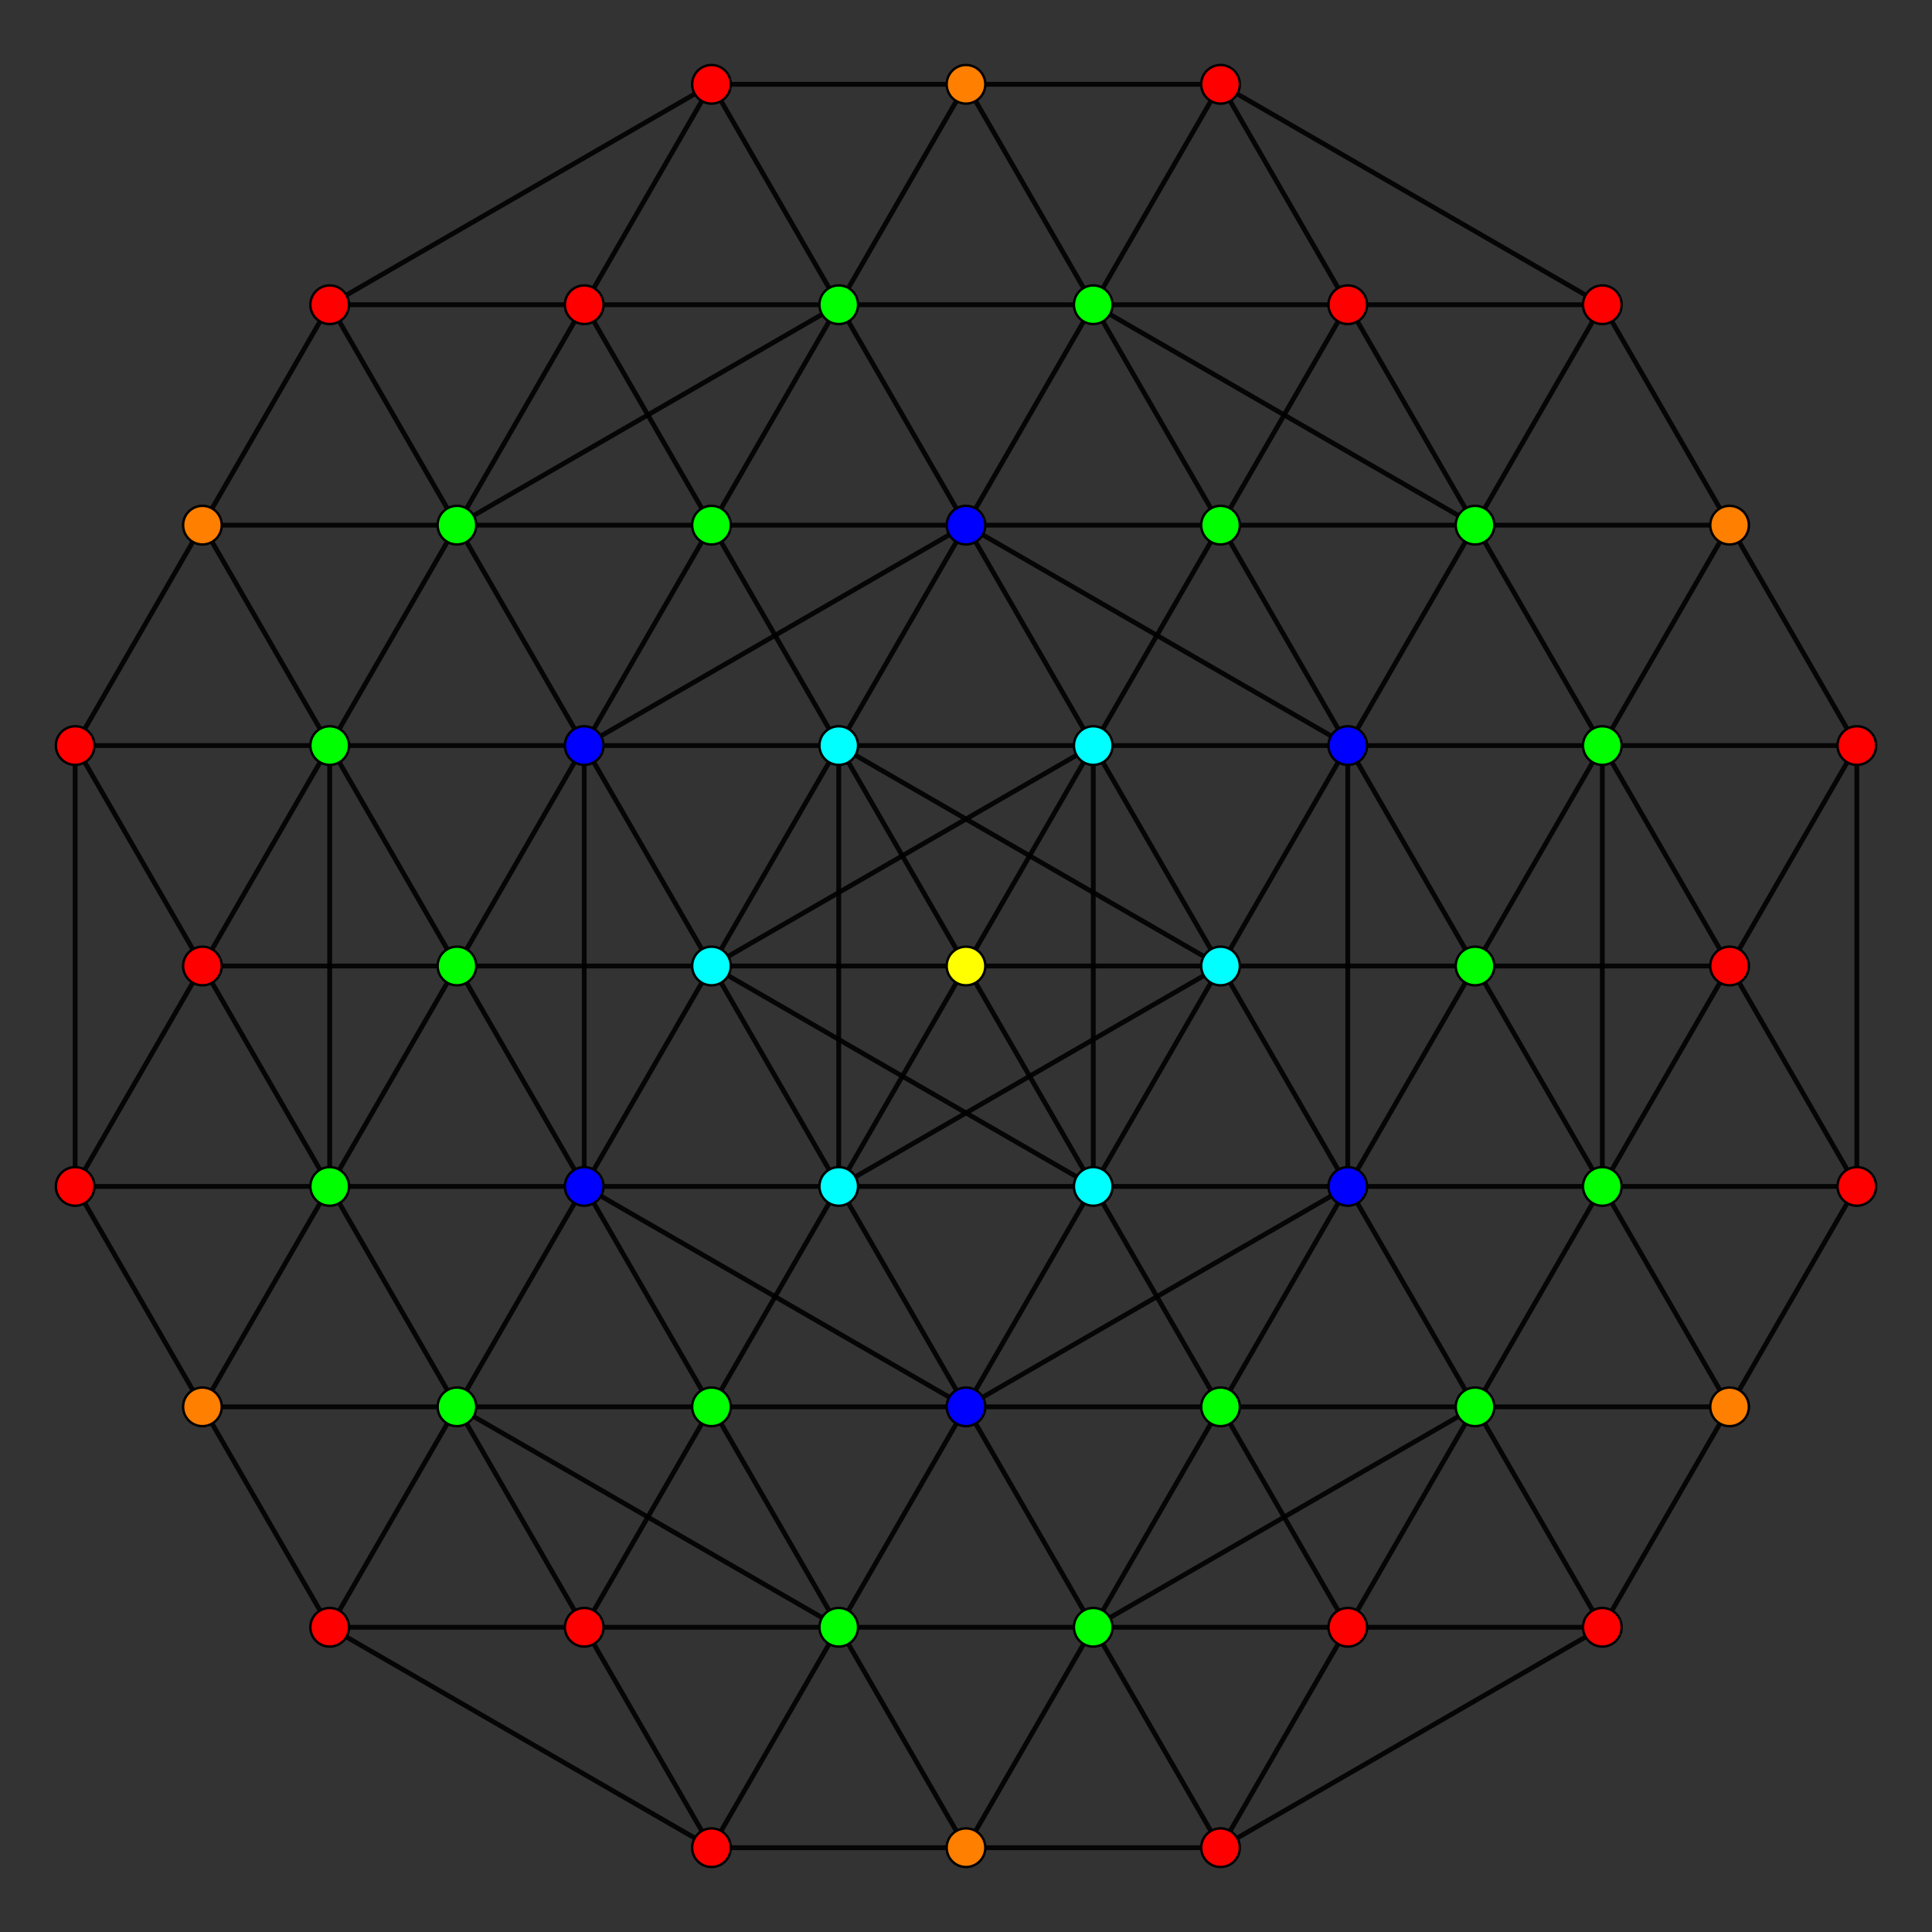 <?xml version="1.0" encoding="UTF-8" standalone="no"?>
<svg
xmlns="http://www.w3.org/2000/svg"
version="1.0"
width="1600" height="1600"
id="8-simplex_t0257_A2.svg">
<rect width="100%" height="100%" fill="#333333" stroke="none"/>
<g style="stroke:#000000;stroke-width:4.0;stroke-opacity:0.90;">
<line x1="1010.786" y1="800.000" x2="1010.786" y2="800.000"/>
<line x1="1010.786" y1="800.000" x2="1116.179" y2="982.546"/>
<line x1="1010.786" y1="800.000" x2="1116.179" y2="617.454"/>
<line x1="1010.786" y1="800.000" x2="694.607" y2="982.546"/>
<line x1="1010.786" y1="800.000" x2="694.607" y2="617.454"/>
<line x1="1116.179" y1="982.546" x2="1116.179" y2="982.546"/>
<line x1="1116.179" y1="982.546" x2="1221.572" y2="1165.092"/>
<line x1="1116.179" y1="982.546" x2="1116.179" y2="617.454"/>
<line x1="1116.179" y1="982.546" x2="1221.572" y2="800.000"/>
<line x1="1116.179" y1="982.546" x2="800.000" y2="1165.092"/>
<line x1="1116.179" y1="982.546" x2="905.393" y2="982.546"/>
<line x1="1221.572" y1="1165.092" x2="1221.572" y2="1165.092"/>
<line x1="1221.572" y1="1165.092" x2="1326.965" y2="1347.638"/>
<line x1="1221.572" y1="1165.092" x2="1326.965" y2="982.546"/>
<line x1="1221.572" y1="1165.092" x2="905.393" y2="1347.638"/>
<line x1="1221.572" y1="1165.092" x2="1010.786" y2="1165.092"/>
<line x1="1326.965" y1="1347.638" x2="1326.965" y2="1347.638"/>
<line x1="1326.965" y1="1347.638" x2="1432.358" y2="1165.092"/>
<line x1="1326.965" y1="1347.638" x2="1010.786" y2="1530.184"/>
<line x1="1326.965" y1="1347.638" x2="1116.179" y2="1347.638"/>
<line x1="1116.179" y1="617.454" x2="1116.179" y2="617.454"/>
<line x1="1116.179" y1="617.454" x2="1221.572" y2="800.000"/>
<line x1="1116.179" y1="617.454" x2="1221.572" y2="434.908"/>
<line x1="1116.179" y1="617.454" x2="800.000" y2="434.908"/>
<line x1="1116.179" y1="617.454" x2="905.393" y2="617.454"/>
<line x1="1221.572" y1="800.000" x2="1221.572" y2="800.000"/>
<line x1="1221.572" y1="800.000" x2="1326.965" y2="982.546"/>
<line x1="1221.572" y1="800.000" x2="1326.965" y2="617.454"/>
<line x1="1221.572" y1="800.000" x2="1010.786" y2="800.000"/>
<line x1="1326.965" y1="982.546" x2="1326.965" y2="982.546"/>
<line x1="1326.965" y1="982.546" x2="1432.358" y2="1165.092"/>
<line x1="1326.965" y1="982.546" x2="1326.965" y2="617.454"/>
<line x1="1326.965" y1="982.546" x2="1432.358" y2="800.000"/>
<line x1="1326.965" y1="982.546" x2="1116.179" y2="982.546"/>
<line x1="1432.358" y1="1165.092" x2="1432.358" y2="1165.092"/>
<line x1="1432.358" y1="1165.092" x2="1537.751" y2="982.546"/>
<line x1="1432.358" y1="1165.092" x2="1221.572" y2="1165.092"/>
<line x1="1221.572" y1="434.908" x2="1221.572" y2="434.908"/>
<line x1="1221.572" y1="434.908" x2="1326.965" y2="617.454"/>
<line x1="1221.572" y1="434.908" x2="1326.965" y2="252.362"/>
<line x1="1221.572" y1="434.908" x2="905.393" y2="252.362"/>
<line x1="1221.572" y1="434.908" x2="1010.786" y2="434.908"/>
<line x1="1326.965" y1="617.454" x2="1326.965" y2="617.454"/>
<line x1="1326.965" y1="617.454" x2="1432.358" y2="800.000"/>
<line x1="1326.965" y1="617.454" x2="1432.358" y2="434.908"/>
<line x1="1326.965" y1="617.454" x2="1116.179" y2="617.454"/>
<line x1="1432.358" y1="800.000" x2="1432.358" y2="800.000"/>
<line x1="1432.358" y1="800.000" x2="1537.751" y2="982.546"/>
<line x1="1432.358" y1="800.000" x2="1537.751" y2="617.454"/>
<line x1="1432.358" y1="800.000" x2="1221.572" y2="800.000"/>
<line x1="1537.751" y1="982.546" x2="1537.751" y2="982.546"/>
<line x1="1537.751" y1="982.546" x2="1537.751" y2="617.454"/>
<line x1="1537.751" y1="982.546" x2="1326.965" y2="982.546"/>
<line x1="1326.965" y1="252.362" x2="1326.965" y2="252.362"/>
<line x1="1326.965" y1="252.362" x2="1432.358" y2="434.908"/>
<line x1="1326.965" y1="252.362" x2="1010.786" y2="69.816"/>
<line x1="1326.965" y1="252.362" x2="1116.179" y2="252.362"/>
<line x1="1432.358" y1="434.908" x2="1432.358" y2="434.908"/>
<line x1="1432.358" y1="434.908" x2="1537.751" y2="617.454"/>
<line x1="1432.358" y1="434.908" x2="1221.572" y2="434.908"/>
<line x1="1537.751" y1="617.454" x2="1537.751" y2="617.454"/>
<line x1="1537.751" y1="617.454" x2="1326.965" y2="617.454"/>
<line x1="694.607" y1="982.546" x2="694.607" y2="982.546"/>
<line x1="694.607" y1="982.546" x2="800.000" y2="1165.092"/>
<line x1="694.607" y1="982.546" x2="694.607" y2="617.454"/>
<line x1="694.607" y1="982.546" x2="483.821" y2="982.546"/>
<line x1="800.000" y1="1165.092" x2="800.000" y2="1165.092"/>
<line x1="800.000" y1="1165.092" x2="905.393" y2="1347.638"/>
<line x1="800.000" y1="1165.092" x2="905.393" y2="982.546"/>
<line x1="800.000" y1="1165.092" x2="483.821" y2="982.546"/>
<line x1="800.000" y1="1165.092" x2="589.214" y2="1165.092"/>
<line x1="905.393" y1="1347.638" x2="905.393" y2="1347.638"/>
<line x1="905.393" y1="1347.638" x2="1010.786" y2="1530.184"/>
<line x1="905.393" y1="1347.638" x2="1010.786" y2="1165.092"/>
<line x1="905.393" y1="1347.638" x2="694.607" y2="1347.638"/>
<line x1="1010.786" y1="1530.184" x2="1010.786" y2="1530.184"/>
<line x1="1010.786" y1="1530.184" x2="1116.179" y2="1347.638"/>
<line x1="1010.786" y1="1530.184" x2="800.000" y2="1530.184"/>
<line x1="694.607" y1="617.454" x2="694.607" y2="617.454"/>
<line x1="694.607" y1="617.454" x2="800.000" y2="434.908"/>
<line x1="694.607" y1="617.454" x2="483.821" y2="617.454"/>
<line x1="905.393" y1="982.546" x2="905.393" y2="982.546"/>
<line x1="905.393" y1="982.546" x2="1010.786" y2="1165.092"/>
<line x1="905.393" y1="982.546" x2="905.393" y2="617.454"/>
<line x1="905.393" y1="982.546" x2="1010.786" y2="800.000"/>
<line x1="905.393" y1="982.546" x2="589.214" y2="800.000"/>
<line x1="905.393" y1="982.546" x2="694.607" y2="982.546"/>
<line x1="1010.786" y1="1165.092" x2="1010.786" y2="1165.092"/>
<line x1="1010.786" y1="1165.092" x2="1116.179" y2="1347.638"/>
<line x1="1010.786" y1="1165.092" x2="1116.179" y2="982.546"/>
<line x1="1010.786" y1="1165.092" x2="800.000" y2="1165.092"/>
<line x1="1116.179" y1="1347.638" x2="1116.179" y2="1347.638"/>
<line x1="1116.179" y1="1347.638" x2="1221.572" y2="1165.092"/>
<line x1="1116.179" y1="1347.638" x2="905.393" y2="1347.638"/>
<line x1="800.000" y1="434.908" x2="800.000" y2="434.908"/>
<line x1="800.000" y1="434.908" x2="905.393" y2="617.454"/>
<line x1="800.000" y1="434.908" x2="905.393" y2="252.362"/>
<line x1="800.000" y1="434.908" x2="483.821" y2="617.454"/>
<line x1="800.000" y1="434.908" x2="589.214" y2="434.908"/>
<line x1="905.393" y1="617.454" x2="905.393" y2="617.454"/>
<line x1="905.393" y1="617.454" x2="1010.786" y2="800.000"/>
<line x1="905.393" y1="617.454" x2="1010.786" y2="434.908"/>
<line x1="905.393" y1="617.454" x2="589.214" y2="800.000"/>
<line x1="905.393" y1="617.454" x2="694.607" y2="617.454"/>
<line x1="1010.786" y1="800.000" x2="800.000" y2="800.000"/>
<line x1="905.393" y1="252.362" x2="905.393" y2="252.362"/>
<line x1="905.393" y1="252.362" x2="1010.786" y2="434.908"/>
<line x1="905.393" y1="252.362" x2="1010.786" y2="69.816"/>
<line x1="905.393" y1="252.362" x2="694.607" y2="252.362"/>
<line x1="1010.786" y1="434.908" x2="1010.786" y2="434.908"/>
<line x1="1010.786" y1="434.908" x2="1116.179" y2="617.454"/>
<line x1="1010.786" y1="434.908" x2="1116.179" y2="252.362"/>
<line x1="1010.786" y1="434.908" x2="800.000" y2="434.908"/>
<line x1="1010.786" y1="69.816" x2="1010.786" y2="69.816"/>
<line x1="1010.786" y1="69.816" x2="1116.179" y2="252.362"/>
<line x1="1010.786" y1="69.816" x2="800.000" y2="69.816"/>
<line x1="1116.179" y1="252.362" x2="1116.179" y2="252.362"/>
<line x1="1116.179" y1="252.362" x2="1221.572" y2="434.908"/>
<line x1="1116.179" y1="252.362" x2="905.393" y2="252.362"/>
<line x1="483.821" y1="982.546" x2="483.821" y2="982.546"/>
<line x1="483.821" y1="982.546" x2="589.214" y2="1165.092"/>
<line x1="483.821" y1="982.546" x2="483.821" y2="617.454"/>
<line x1="483.821" y1="982.546" x2="589.214" y2="800.000"/>
<line x1="483.821" y1="982.546" x2="273.035" y2="982.546"/>
<line x1="589.214" y1="1165.092" x2="589.214" y2="1165.092"/>
<line x1="589.214" y1="1165.092" x2="694.607" y2="1347.638"/>
<line x1="589.214" y1="1165.092" x2="694.607" y2="982.546"/>
<line x1="589.214" y1="1165.092" x2="378.428" y2="1165.092"/>
<line x1="694.607" y1="1347.638" x2="694.607" y2="1347.638"/>
<line x1="694.607" y1="1347.638" x2="800.000" y2="1530.184"/>
<line x1="694.607" y1="1347.638" x2="800.000" y2="1165.092"/>
<line x1="694.607" y1="1347.638" x2="378.428" y2="1165.092"/>
<line x1="694.607" y1="1347.638" x2="483.821" y2="1347.638"/>
<line x1="800.000" y1="1530.184" x2="800.000" y2="1530.184"/>
<line x1="800.000" y1="1530.184" x2="905.393" y2="1347.638"/>
<line x1="800.000" y1="1530.184" x2="589.214" y2="1530.184"/>
<line x1="483.821" y1="617.454" x2="483.821" y2="617.454"/>
<line x1="483.821" y1="617.454" x2="589.214" y2="800.000"/>
<line x1="483.821" y1="617.454" x2="589.214" y2="434.908"/>
<line x1="483.821" y1="617.454" x2="273.035" y2="617.454"/>
<line x1="589.214" y1="800.000" x2="589.214" y2="800.000"/>
<line x1="589.214" y1="800.000" x2="694.607" y2="982.546"/>
<line x1="589.214" y1="800.000" x2="694.607" y2="617.454"/>
<line x1="589.214" y1="800.000" x2="378.428" y2="800.000"/>
<line x1="694.607" y1="982.546" x2="800.000" y2="800.000"/>
<line x1="589.214" y1="434.908" x2="589.214" y2="434.908"/>
<line x1="589.214" y1="434.908" x2="694.607" y2="617.454"/>
<line x1="589.214" y1="434.908" x2="694.607" y2="252.362"/>
<line x1="589.214" y1="434.908" x2="378.428" y2="434.908"/>
<line x1="694.607" y1="617.454" x2="800.000" y2="800.000"/>
<line x1="800.000" y1="800.000" x2="800.000" y2="800.000"/>
<line x1="800.000" y1="800.000" x2="905.393" y2="982.546"/>
<line x1="800.000" y1="800.000" x2="905.393" y2="617.454"/>
<line x1="800.000" y1="800.000" x2="589.214" y2="800.000"/>
<line x1="694.607" y1="252.362" x2="694.607" y2="252.362"/>
<line x1="694.607" y1="252.362" x2="800.000" y2="434.908"/>
<line x1="694.607" y1="252.362" x2="800.000" y2="69.816"/>
<line x1="694.607" y1="252.362" x2="378.428" y2="434.908"/>
<line x1="694.607" y1="252.362" x2="483.821" y2="252.362"/>
<line x1="800.000" y1="69.816" x2="800.000" y2="69.816"/>
<line x1="800.000" y1="69.816" x2="905.393" y2="252.362"/>
<line x1="800.000" y1="69.816" x2="589.214" y2="69.816"/>
<line x1="273.035" y1="982.546" x2="273.035" y2="982.546"/>
<line x1="273.035" y1="982.546" x2="378.428" y2="1165.092"/>
<line x1="273.035" y1="982.546" x2="273.035" y2="617.454"/>
<line x1="273.035" y1="982.546" x2="378.428" y2="800.000"/>
<line x1="273.035" y1="982.546" x2="62.249" y2="982.546"/>
<line x1="378.428" y1="1165.092" x2="378.428" y2="1165.092"/>
<line x1="378.428" y1="1165.092" x2="483.821" y2="1347.638"/>
<line x1="378.428" y1="1165.092" x2="483.821" y2="982.546"/>
<line x1="378.428" y1="1165.092" x2="167.642" y2="1165.092"/>
<line x1="483.821" y1="1347.638" x2="483.821" y2="1347.638"/>
<line x1="483.821" y1="1347.638" x2="589.214" y2="1530.184"/>
<line x1="483.821" y1="1347.638" x2="589.214" y2="1165.092"/>
<line x1="483.821" y1="1347.638" x2="273.035" y2="1347.638"/>
<line x1="589.214" y1="1530.184" x2="589.214" y2="1530.184"/>
<line x1="589.214" y1="1530.184" x2="694.607" y2="1347.638"/>
<line x1="589.214" y1="1530.184" x2="273.035" y2="1347.638"/>
<line x1="273.035" y1="617.454" x2="273.035" y2="617.454"/>
<line x1="273.035" y1="617.454" x2="378.428" y2="800.000"/>
<line x1="273.035" y1="617.454" x2="378.428" y2="434.908"/>
<line x1="273.035" y1="617.454" x2="62.249" y2="617.454"/>
<line x1="378.428" y1="800.000" x2="378.428" y2="800.000"/>
<line x1="378.428" y1="800.000" x2="483.821" y2="982.546"/>
<line x1="378.428" y1="800.000" x2="483.821" y2="617.454"/>
<line x1="378.428" y1="800.000" x2="167.642" y2="800.000"/>
<line x1="378.428" y1="434.908" x2="378.428" y2="434.908"/>
<line x1="378.428" y1="434.908" x2="483.821" y2="617.454"/>
<line x1="378.428" y1="434.908" x2="483.821" y2="252.362"/>
<line x1="378.428" y1="434.908" x2="167.642" y2="434.908"/>
<line x1="483.821" y1="252.362" x2="483.821" y2="252.362"/>
<line x1="483.821" y1="252.362" x2="589.214" y2="434.908"/>
<line x1="483.821" y1="252.362" x2="589.214" y2="69.816"/>
<line x1="483.821" y1="252.362" x2="273.035" y2="252.362"/>
<line x1="589.214" y1="69.816" x2="589.214" y2="69.816"/>
<line x1="589.214" y1="69.816" x2="694.607" y2="252.362"/>
<line x1="589.214" y1="69.816" x2="273.035" y2="252.362"/>
<line x1="62.249" y1="982.546" x2="62.249" y2="982.546"/>
<line x1="62.249" y1="982.546" x2="167.642" y2="1165.092"/>
<line x1="62.249" y1="982.546" x2="62.249" y2="617.454"/>
<line x1="62.249" y1="982.546" x2="167.642" y2="800.000"/>
<line x1="167.642" y1="1165.092" x2="167.642" y2="1165.092"/>
<line x1="167.642" y1="1165.092" x2="273.035" y2="1347.638"/>
<line x1="167.642" y1="1165.092" x2="273.035" y2="982.546"/>
<line x1="273.035" y1="1347.638" x2="273.035" y2="1347.638"/>
<line x1="273.035" y1="1347.638" x2="378.428" y2="1165.092"/>
<line x1="62.249" y1="617.454" x2="62.249" y2="617.454"/>
<line x1="62.249" y1="617.454" x2="167.642" y2="800.000"/>
<line x1="62.249" y1="617.454" x2="167.642" y2="434.908"/>
<line x1="167.642" y1="800.000" x2="167.642" y2="800.000"/>
<line x1="167.642" y1="800.000" x2="273.035" y2="982.546"/>
<line x1="167.642" y1="800.000" x2="273.035" y2="617.454"/>
<line x1="167.642" y1="434.908" x2="167.642" y2="434.908"/>
<line x1="167.642" y1="434.908" x2="273.035" y2="617.454"/>
<line x1="167.642" y1="434.908" x2="273.035" y2="252.362"/>
<line x1="273.035" y1="252.362" x2="273.035" y2="252.362"/>
<line x1="273.035" y1="252.362" x2="378.428" y2="434.908"/>
</g>
<g style="stroke:#000000;stroke-width:2.0;fill:#ff0000">
<circle cx="1326.965" cy="1347.638" r="16.0"/>
<circle cx="1432.358" cy="800.000" r="16.0"/>
<circle cx="1537.751" cy="982.546" r="16.0"/>
<circle cx="1326.965" cy="252.362" r="16.0"/>
<circle cx="1537.751" cy="617.454" r="16.0"/>
<circle cx="1010.786" cy="1530.184" r="16.0"/>
<circle cx="1116.179" cy="1347.638" r="16.0"/>
<circle cx="1010.786" cy="69.816" r="16.0"/>
<circle cx="1116.179" cy="252.362" r="16.0"/>
<circle cx="483.821" cy="1347.638" r="16.0"/>
<circle cx="589.214" cy="1530.184" r="16.0"/>
<circle cx="483.821" cy="252.362" r="16.0"/>
<circle cx="589.214" cy="69.816" r="16.0"/>
<circle cx="62.249" cy="982.546" r="16.0"/>
<circle cx="273.035" cy="1347.638" r="16.0"/>
<circle cx="62.249" cy="617.454" r="16.0"/>
<circle cx="167.642" cy="800.000" r="16.0"/>
<circle cx="273.035" cy="252.362" r="16.0"/>
</g>
<g style="stroke:#000000;stroke-width:2.0;fill:#ff7f00">
<circle cx="1432.358" cy="1165.092" r="16.0"/>
<circle cx="1432.358" cy="434.908" r="16.0"/>
<circle cx="800.000" cy="1530.184" r="16.0"/>
<circle cx="800.000" cy="69.816" r="16.0"/>
<circle cx="167.642" cy="1165.092" r="16.0"/>
<circle cx="167.642" cy="434.908" r="16.0"/>
</g>
<g style="stroke:#000000;stroke-width:2.0;fill:#ffff00">
<circle cx="800.000" cy="800.000" r="16.0"/>
</g>
<g style="stroke:#000000;stroke-width:2.0;fill:#00ff00">
<circle cx="1221.572" cy="1165.092" r="16.0"/>
<circle cx="1221.572" cy="800.000" r="16.0"/>
<circle cx="1326.965" cy="982.546" r="16.0"/>
<circle cx="1221.572" cy="434.908" r="16.0"/>
<circle cx="1326.965" cy="617.454" r="16.0"/>
<circle cx="905.393" cy="1347.638" r="16.0"/>
<circle cx="1010.786" cy="1165.092" r="16.0"/>
<circle cx="905.393" cy="252.362" r="16.0"/>
<circle cx="1010.786" cy="434.908" r="16.0"/>
<circle cx="589.214" cy="1165.092" r="16.0"/>
<circle cx="694.607" cy="1347.638" r="16.0"/>
<circle cx="589.214" cy="434.908" r="16.0"/>
<circle cx="694.607" cy="252.362" r="16.0"/>
<circle cx="273.035" cy="982.546" r="16.0"/>
<circle cx="378.428" cy="1165.092" r="16.0"/>
<circle cx="273.035" cy="617.454" r="16.0"/>
<circle cx="378.428" cy="800.000" r="16.0"/>
<circle cx="378.428" cy="434.908" r="16.0"/>
</g>
<g style="stroke:#000000;stroke-width:2.0;fill:#00ffff">
<circle cx="1010.786" cy="800.000" r="16.0"/>
<circle cx="694.607" cy="982.546" r="16.0"/>
<circle cx="694.607" cy="617.454" r="16.0"/>
<circle cx="905.393" cy="982.546" r="16.0"/>
<circle cx="905.393" cy="617.454" r="16.0"/>
<circle cx="589.214" cy="800.000" r="16.0"/>
</g>
<g style="stroke:#000000;stroke-width:2.0;fill:#0000ff">
<circle cx="1116.179" cy="982.546" r="16.0"/>
<circle cx="1116.179" cy="617.454" r="16.0"/>
<circle cx="800.000" cy="1165.092" r="16.0"/>
<circle cx="800.000" cy="434.908" r="16.0"/>
<circle cx="483.821" cy="982.546" r="16.0"/>
<circle cx="483.821" cy="617.454" r="16.0"/>
</g>
</svg>
